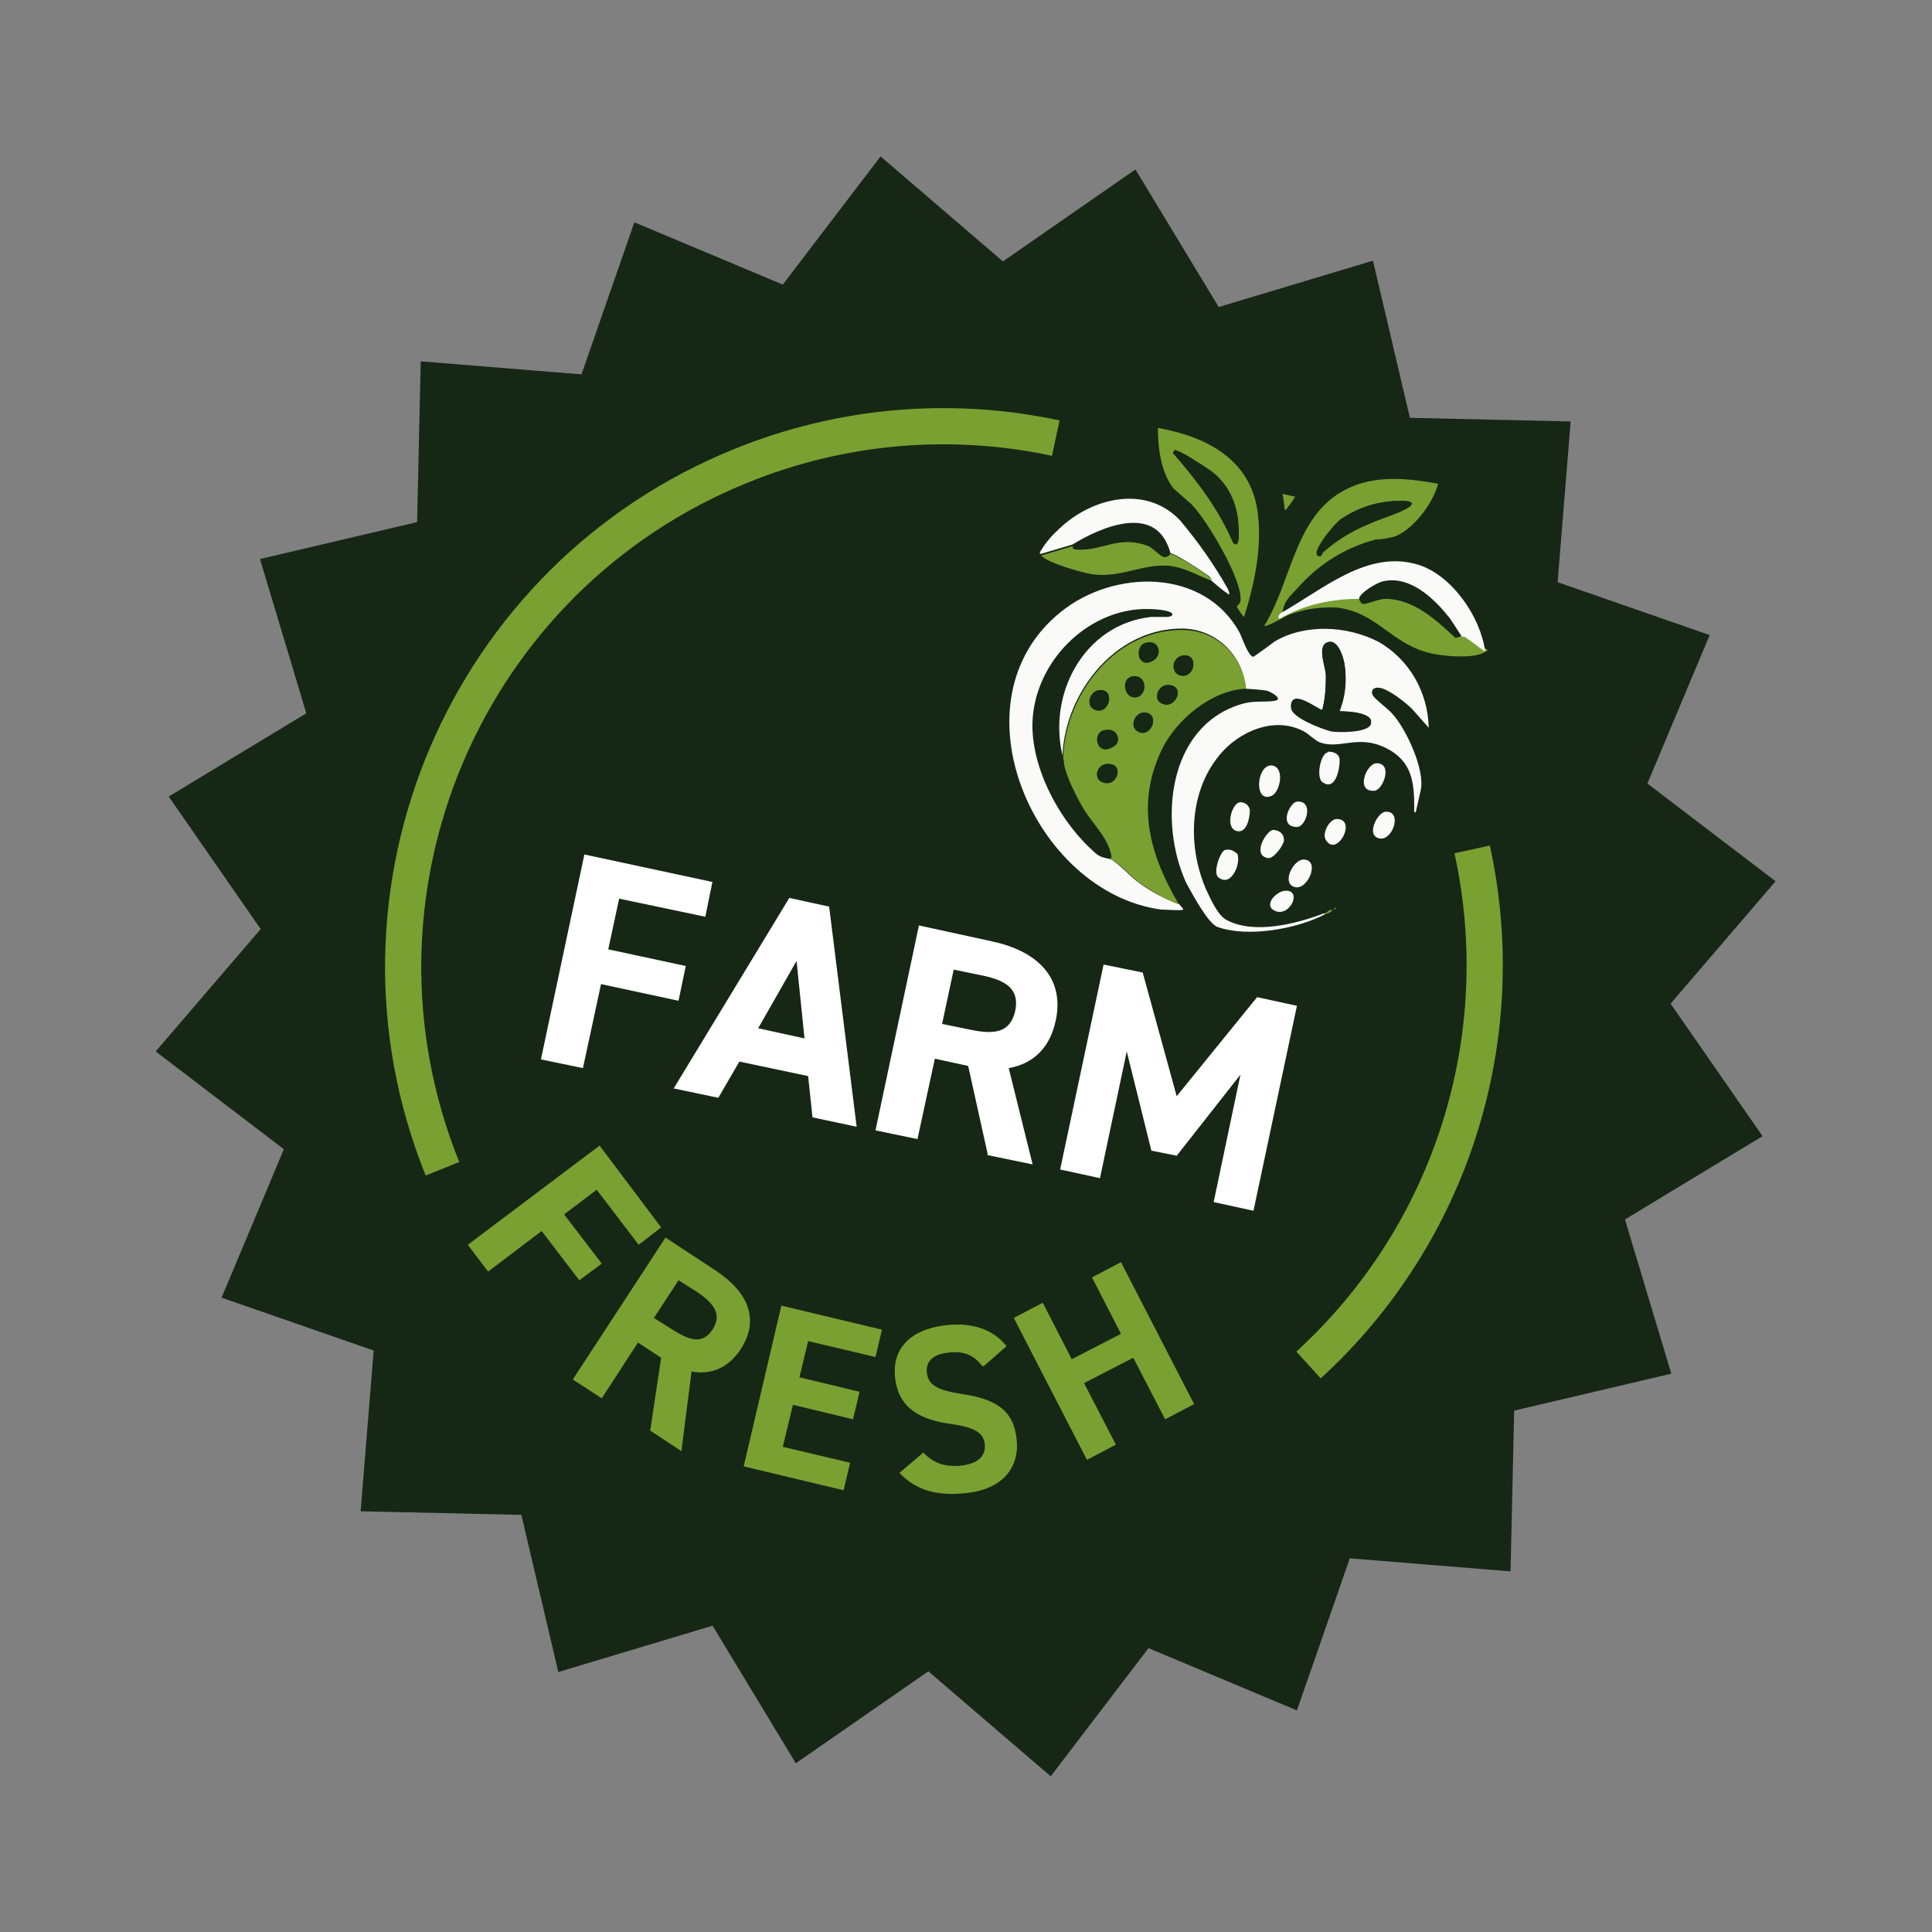 <svg xmlns="http://www.w3.org/2000/svg" xmlns:xlink="http://www.w3.org/1999/xlink" id="Layer_1" viewBox="0 0 266.8 266.8"><rect x="0" y="0" width="266.8" height="266.8" fill="#808080" stroke="none"/><defs><style>      .st0, .st1 {        fill: none;      }      .st1 {        stroke: #7aa031;        stroke-miterlimit: 10;        stroke-width: 5px;      }      .st2 {        fill: #162716;      }      .st3 {        isolation: isolate;      }      .st4 {        clip-path: url(#clippath-1);      }      .st5 {        fill: #fff;      }      .st6 {        fill: #fafaf9;      }      .st7 {        fill: #7aa031;      }      .st8 {        clip-path: url(#clippath);      }    </style><clipPath id="clippath"><rect class="st0" x="20.9" y="20.9" width="224.9" height="224.9" transform="translate(-24.8 236.1) rotate(-78)"></rect></clipPath><clipPath id="clippath-1"><rect class="st0" x="20.9" y="20.9" width="224.9" height="224.9" transform="translate(-24.8 236.1) rotate(-78)"></rect></clipPath></defs><path id="Path_109" class="st2" d="M156.8,23.4l-18.3,12.7-16.9-14.5-13.5,17.7-20.5-8.6-7.3,21-22.2-1.8-.5,22.2-21.7,5.1,6.4,21.3-19,11.5,12.7,18.3-14.5,16.9,17.7,13.5-8.6,20.5,21,7.3-1.8,22.2,22.2.5,5.1,21.7,21.3-6.4,11.5,19,18.3-12.7,16.9,14.5,13.5-17.7,20.5,8.6,7.3-21,22.2,1.8.5-22.2,21.7-5.1-6.4-21.3,19-11.5-12.7-18.3,14.5-16.9-17.7-13.5,8.6-20.5-21-7.3,1.8-22.2-22.2-.5-5.1-21.7-21.3,6.4-11.5-19Z"></path><g id="Group_46"><g class="st8"><g id="Group_45"><path id="Path_110" class="st2" d="M61.1,161.4c-15.4-38.2,3.1-81.7,41.3-97.1,13.8-5.6,28.9-6.9,43.4-3.8"></path><path id="Path_111" class="st1" d="M61.1,161.4c-15.4-38.2,3.1-81.7,41.3-97.1,13.8-5.6,28.9-6.9,43.4-3.8"></path><path id="Path_112" class="st2" d="M203.3,117.3c5.7,26.1-2.9,53.2-22.6,71.2"></path><path id="Path_113" class="st1" d="M203.3,117.3c5.7,26.1-2.9,53.2-22.6,71.2"></path></g></g></g><g id="F" class="st3"><g class="st3"><path class="st7" d="M91.3,169.5l-3.1,2.4-5.8-7.6-4.5,3.4,5.2,6.8-3.1,2.3-5.2-6.8-7.4,5.6-2.8-3.7,18.2-13.7,8.5,11.3Z"></path></g></g><g id="R" class="st3"><g class="st3"><path class="st7" d="M89.8,197.5l1.5-10-3.2-2.1-5,7.7-4-2.6,12.8-19.6,7,4.6c4.5,3,6,6.8,3.4,10.8-1.7,2.6-4.1,3.6-6.8,3.1l-1.4,11-4.4-2.9ZM93,183.7c2.4,1.5,4.1,1.9,5.4-.1,1.3-2,.3-3.5-2-5.1l-2.7-1.7-3.4,5.2,2.7,1.7Z"></path></g></g><g id="E" class="st3"><g class="st3"><path class="st7" d="M121.8,183.6l-.9,3.8-9.3-2.2-1.2,5,8.3,2-.9,3.8-8.3-2-1.4,5.8,9.3,2.2-.9,3.8-13.8-3.3,5.2-22.2,13.8,3.3Z"></path></g></g><g id="S" class="st3"><g class="st3"><path class="st7" d="M135.6,188.6c-1.1-1.4-2.4-2.1-4.7-1.8-2.1.2-3.1,1.3-2.9,2.8.2,1.8,1.7,2.4,4.8,2.9,4.8.7,7.2,2.3,7.6,6.3.4,3.7-1.8,6.9-7.1,7.4-4,.4-6.8-.4-9.1-2.8l3.3-2.8c1.4,1.4,2.8,2,5.2,1.8,2.6-.3,3.4-1.5,3.3-2.9-.2-1.6-1.2-2.4-5-2.9-4.6-.7-7-2.6-7.4-6.4-.4-3.6,1.7-6.6,7.1-7.2,3.6-.4,6.5.6,8.3,2.9l-3.2,2.8Z"></path></g></g><g id="H" class="st3"><g class="st3"><path class="st7" d="M148,187.7l6.8-3.5-4-7.8,4-2.1,10.1,19.6-4,2.1-4.4-8.5-6.8,3.5,4.4,8.5-4,2.1-10.1-19.6,4-2.1,4,7.8Z"></path></g></g><g id="FARM" class="st3"><g class="st3"><path class="st5" d="M98.4,121.7l-1,4.9-11.9-2.5-1.5,7,10.7,2.3-1,4.8-10.7-2.3-2.5,11.6-5.8-1.2,6-28.3,17.7,3.8Z"></path></g><g class="st3"><path class="st5" d="M93.1,150.2l15.9-26.2,5.5,1.2,3.8,30.4-6.1-1.3-.6-5.7-9.5-2-2.9,5-6.2-1.3ZM104.7,142l6.4,1.4-1.1-10.7-5.3,9.3Z"></path><path class="st5" d="M136.4,159.4l-2.7-12.2-4.6-1-2.4,11.1-5.8-1.2,6-28.3,10.1,2.2c6.5,1.4,10,5.2,8.8,10.9-.8,3.8-3.1,6-6.5,6.6l3.3,13.3-6.3-1.3ZM134,142.2c3.4.7,5.5.4,6.2-2.6.6-3-1.2-4.2-4.6-4.9l-3.9-.8-1.6,7.5,3.9.8Z"></path><path class="st5" d="M162.4,151.5l11.2-13.8,5.5,1.2-6,28.3-5.5-1.2,3.7-17.6-8.8,11.2-3.5-.7-3.4-13.7-3.7,17.5-5.5-1.2,6-28.3,5.4,1.1,4.7,17.1Z"></path></g></g><g id="Group_48"><g class="st4"><g id="Group_47"><path id="Path_114" class="st2" d="M177,84.6c.3-1.6,1-2.1,2.1-3.3,2.9-3.2,6.7-5.5,10.8-6.7.9,0,1.8-.2,2.6-.4,2.6-1.1,5.3-4.7,6-7.3-3.9-.7-8.1-1.2-11.9.4-7.9,3.3-8.1,12.7-12.1,19.2.2.3,3-1.3,3.4-1.5,2.1-.8,4.4-1.1,6.6-1,5.3.6,7.4,4.7,12.2,6.1,1.7.5,6.9,1,8.3,0,0,0,.1,0,.2,0-.6-4.7-4.5-10.6-9.2-12-7.2-2.2-13.3,3.5-19.1,6.7M171.8,85.2c1.5-4.5,2.6-9.6,1.9-14.3-1-7.4-7-10.6-13.8-11.8,0,2.7.4,6.2,2.2,8.4.8.7,1.6,1.5,2.4,2.1,2.1,2.1,7.1,10.5,6.8,13.4,0,.4-.5.5-.5.8.3.5.6,1,1,1.4M178.9,68.5l-1.8-.4c0,.3.2,2,.3,2.1.3.4.3,0,.4-.2.4-.5.7-1,1.1-1.6M143.8,76.6c.6,1,5.7,2.4,7,2.6,3.8.5,6.6-1.2,9.9-1.2,2.5,0,4.4,1.2,6.6,2.1.8.7,1.6,1.4,2.5,2,.1-.1,0-.5-.1-.7-1.9-3.3-4.2-6.5-6.6-9.5-4.6-4.9-12.1-3.2-16.6,1-1,.9-1.9,2-2.7,3.2-.1.3,0,.2,0,.4M162.8,124.8c-4-6.8-6-13.7-2.4-21.3,2-4.2,6.9-8.3,11.7-8.5,1,0,2,.1,3,.3.7.2,2.5,1.2.9,1.4-1.6.3-2.9,0-4.7.5-10,3.2-11.3,16.3-7.4,24.6.6,1.3,3,5.6,4.3,6.1,4.1,1.6,10.9.3,14.7-1.7.4-.2.8-.2,1.1-.6-.4-.2-.7.3-1,.4-3.8,1.5-9.8,3-13.6.9-1.3-.7-2.3-2.9-2.8-4.3-2.6-6.2-2.3-14.1,2.5-19.1,2.8-3,7.5-4.7,11.4-2.4.5.4,1.1.8,1.6,1.2,2.9,1.3,5.5-1.1,9.4.9,3.6,1.8,4,4.7,3.9,8.3,0,.2-.1.6.2.6l.7-3.1c.6-2.8-2-8.4-3.9-10.5-.7-.8-2-1.7-2.6-2.4-.6-.8,0-1.4.9-1.2,1.2.2,3.5,2,4.4,2.9l2.3,2.6c0-4.9-2.7-9.4-7-11.9-4.2-2.3-10.1-2.6-14.3,0-.9.8-1.9,1.5-2.9,2.1-.7,0-1.5-2.7-1.9-3.3-4.9-9-17.4-8.8-24.7-2.9-15.3,12.3-3.7,38.6,13.8,41.1.4,0,3,.2,3.1,0,0-.3-.4-.5-.6-.8M183.4,103.8c-1,0-1.7,3.5-.8,4.1,1.8,1.3,2.5-1.7,2.4-3,0-.9-.8-1.3-1.6-1.2M190.1,105.4c-1.4,0-3,4-.3,3.8,1.2,0,2.6-3.7.3-3.8M175.6,105.7c-2-.2-2.4,5.2,0,4.2,1.1-.5,1.8-4,0-4.2M191.3,112.1c-1.1,0-2.8,3.3-.7,3.7,1.8.3,3.1-3.9.7-3.7M179.1,110.7c-1.1,0-2.7,3.4,0,3.5,1.3,0,2.5-3.7,0-3.5M184.6,113.1c-1,0-2.1,2-1.5,2.9,1.5,2.5,4.4-2.9,1.5-2.9M171.1,110.8c-1,0-2.1,3.8-.2,4,1.2.1,1.6-1.9,1.6-2.9,0-.7-.7-1.2-1.4-1.1,0,0,0,0-.1,0M175.7,114.6c-.9,0-3,3.4-.7,3.9.8.2,2.1-1.7,2.2-2.4,0-.8-.5-1.4-1.3-1.5,0,0-.2,0-.3,0M180,118.7c-1.4,0-3.2,3.2-1.2,3.8,1.8.5,3.6-3.7,1.2-3.8M170.8,117.8c-.4-.4-1.1-.6-1.6-.4-.7.3-1.7,3.1-.8,3.8,1.9,1.4,3.1-2.4,2.5-3.4M177.6,123c-1.3,0-3.1,1.9-1.7,2.7,2.1,1.2,4-2.7,1.7-2.7M184.5,125.3l-.3.2c0,.2.5,0,.3-.2"></path><path id="Path_115" class="st6" d="M162.8,124.8c.1.2.5.5.6.8,0,.2-2.6,0-3.1,0-17.5-2.4-29.1-28.8-13.8-41.1,7.3-5.9,19.8-6.1,24.7,2.9.3.6,1.2,3.3,1.9,3.3,1-.7,2-1.4,2.9-2.1,4.2-2.5,10-2.2,14.3,0,4.3,2.4,6.9,7,7,11.9l-2.3-2.6c-.9-.9-3.2-2.7-4.4-2.9-.9-.2-1.5.4-.9,1.2.6.7,1.9,1.6,2.6,2.4,1.9,2.1,4.5,7.7,3.9,10.5l-.7,3.1c-.3,0-.2-.4-.2-.6,0-3.6-.3-6.5-3.9-8.3-4-2-6.6.4-9.4-.9-.6-.4-1.1-.8-1.6-1.2-3.8-2.3-8.5-.6-11.4,2.4-4.8,5.1-5.1,13-2.5,19.1.6,1.3,1.6,3.6,2.8,4.3,3.8,2.1,9.7.6,13.6-.9v.2c-3.9,2-10.6,3.2-14.8,1.7-1.3-.5-3.6-4.8-4.3-6.1-3.8-8.3-2.6-21.4,7.4-24.6,1.8-.6,3.1-.3,4.7-.5,1.5-.2-.3-1.2-.9-1.4-1-.2-2-.2-3-.3-.3-4.7-4.2-8.3-8.8-8.3-9.5,0-16.5,9.4-16.5,18.3-2.4-8.9,2.7-18.8,12.2-19.9.7,0,1.4,0,2.1,0,.2,0,.7,0,.7-.3-.2-.6-2.8-.7-3.4-.7-7.8-.1-14.6,6.5-15.6,14.1-.9,6.5,3.1,14.3,7.7,18.7,1.2,1.1,1.2,1.3,2.8,1.6.7.1,3,2.5,3.8,3.1,1.7,1.3,3.6,2.3,5.6,3.1M185,98.2c.8-2,1-4.1.7-6.2-.1-.9-.8-3.3-2-3.3-2.1.1-.6,3.3-.6,4.7,0,1.6-.1,3.2-.5,4.7-.3.2-4.6-3.3-4.3-.3.1,1.3,4.3,2.9,5.5,3.2,1,.2,5.2.2,5.5-1,.5-1.6-3.3-1.8-4.3-1.7"></path><path id="Path_116" class="st7" d="M172.1,95.1c-4.8.2-9.7,4.3-11.7,8.5-3.6,7.6-1.6,14.5,2.4,21.3-2-.8-3.9-1.9-5.6-3.1-.8-.6-3.1-3-3.8-3.1-.3-2.5-2.5-4.5-3.8-6.6-.9-1.5-2.8-5.2-2.8-6.8,0-9,7-18.4,16.5-18.3,4.7,0,8.5,3.7,8.8,8.3M158.6,88.7c-2.1,0-1.7,4,.7,2.4.6-.3.9-1.1.6-1.7-.2-.5-.7-.8-1.3-.7M163.6,90.5c-1.7,0-2.1,2.5-.5,2.8,1.9.3,2.4-2.8.5-2.8M156.5,93.4c-1.6.1-1.4,2.9.2,2.9,1.7,0,1.9-3.1-.2-2.9M161.2,94.6c-1.2,0-1.9,1.8-1,2.4,2,1.4,3.8-2.5,1-2.4M152,95.3c-1.6,0-2.2,2.5-.5,2.8,1.7.3,2.4-2.8.5-2.8M158.2,98.4c-1.5-.2-2.4,2.1-.9,2.7,1.7.7,2.9-2.4.9-2.7M152.9,100.8c-2.1,0-1.5,3.7.7,2.4.7-.3,1-1,.7-1.6-.2-.6-.8-.9-1.4-.8M153.2,105.5c-1.7-.1-2.3,2-1,2.5,2,.8,3.1-2.4,1-2.5"></path><path id="Path_117" class="st7" d="M171.8,85.2c-.4-.4-.7-.9-1-1.4,0-.2.4-.3.5-.8.4-2.8-4.7-11.3-6.8-13.4-.8-.7-1.6-1.4-2.4-2.1-1.8-2.2-2.2-5.7-2.2-8.4,6.8,1.2,12.9,4.4,13.8,11.8.6,4.8-.5,9.9-1.9,14.3M162.4,62.2c-.2,0-.4.2-.4.4,3.3,3.8,6.3,7.7,8.3,12.4,1.1,1,.7-2.3.7-2.7-.2-2.8-1.6-5.4-3.8-7.2-.7-.5-4.2-2.9-4.8-2.8"></path><path id="Path_118" class="st7" d="M205.1,90c-1.4,1.1-6.6.6-8.3,0-4.8-1.4-6.9-5.5-12.2-6.1-2.3-.1-4.5.2-6.6,1-.5.2-3.2,1.8-3.4,1.5,4-6.5,4.2-15.9,12.1-19.2,3.8-1.6,8-1.1,11.9-.4-.7,2.7-3.4,6.3-6,7.3-.9.2-1.7.4-2.6.4-4.2,1.1-7.9,3.4-10.8,6.7-1.1,1.2-1.8,1.7-2.1,3.3,0,0-.6.8,0,.7,3.3-1.9,7.1-2.8,10.9-2.7,0,.4.1.7.5.8.3,0,2.2-.7,3.1-.7,3.9,0,7,3,9.7,5.4l.9-.3c0,0,.5,0,.7.2.9.6,1.7,1.3,2.6,1.9M182.3,76.8c0-.2.2-.4.3-.5,1.9-1.7,4-3,6.3-3.9,1.7-.8,4.1-1.4,5.5-2.3.7-.4.6-.7-.2-.9-3.3-.2-6.5.7-9.2,2.6-.9.8-3,3.3-3.2,4.5,0,.3.2.6.4.5"></path><path id="Path_119" class="st6" d="M205.1,90c-.9-.6-1.7-1.3-2.6-1.9-.2-.2-.6-.2-.7-.2-.1,0-1.5-2.4-1.9-2.8-2.1-2.6-5.4-5.5-9-4.7-.8.2-3,1.4-3.2,2.3-3.8,0-7.6.8-10.9,2.7-.6.1,0-.7,0-.7,5.8-3.2,12-8.9,19.1-6.7,4.7,1.5,8.6,7.3,9.2,12,0,0-.1,0-.2,0"></path><path id="Path_120" class="st7" d="M161.6,76.5c.7,0,4.6,2.5,5.4,3.2.2.2.3.4.3.5-2.3-.9-4.2-2.1-6.6-2.1-3.4,0-6.1,1.7-9.9,1.2-1.3-.2-6.3-1.6-7-2.6l4.4-1.3c-.3.6.7.5,1,.5,3.4,0,5.5-2,9.4-.5.7.3,1.8,1.4,2.1,1.5.5.1.9-.3.9-.4"></path><path id="Path_121" class="st6" d="M183.4,103.8c.8,0,1.6.3,1.6,1.2,0,1.3-.6,4.3-2.4,3-.9-.7-.2-4.1.8-4.1"></path><path id="Path_122" class="st6" d="M175.6,105.7c1.9.2,1.2,3.7,0,4.2-2.5,1.1-2.1-4.3,0-4.2"></path><path id="Path_123" class="st6" d="M170.8,117.8c.7,1-.6,4.8-2.5,3.4-.9-.6.2-3.5.8-3.8.6-.2,1.2,0,1.6.4"></path><path id="Path_124" class="st6" d="M180,118.7c2.4,0,.6,4.3-1.2,3.8-1.9-.5-.2-3.8,1.2-3.8"></path><path id="Path_125" class="st6" d="M175.7,114.6c.8,0,1.5.4,1.6,1.2,0,0,0,.2,0,.3-.1.7-1.4,2.5-2.2,2.4-2.3-.4-.2-3.8.7-3.9"></path><path id="Path_126" class="st6" d="M190.1,105.4c2.3,0,.9,3.7-.3,3.8-2.7.2-1.1-3.8.3-3.8"></path><path id="Path_127" class="st6" d="M171.1,110.8c.7-.1,1.3.3,1.5,1,0,0,0,0,0,.1,0,1-.4,3-1.6,2.9-2-.2-.9-3.9.2-4"></path><path id="Path_128" class="st6" d="M191.3,112.1c2.4-.2,1.1,3.9-.7,3.7-2.1-.3-.4-3.6.7-3.7"></path><path id="Path_129" class="st6" d="M179.1,110.7c2.4-.2,1.3,3.5,0,3.5-2.6,0-1-3.4,0-3.5"></path><path id="Path_130" class="st6" d="M184.6,113.1c2.9,0,0,5.4-1.5,2.9-.6-.9.5-2.9,1.5-2.9"></path><path id="Path_131" class="st6" d="M177.6,123c2.3,0,.4,3.9-1.7,2.7-1.4-.8.4-2.7,1.7-2.7"></path><path id="Path_132" class="st7" d="M178.9,68.5c-.3.5-.7,1.1-1.1,1.6-.1.1-.2.5-.4.2,0-.1-.2-1.8-.3-2.1l1.8.4Z"></path><path id="Path_133" class="st7" d="M183,126.1c.3-.1.6-.6,1-.4-.3.4-.7.4-1.1.6v-.2Z"></path><path id="Path_134" class="st7" d="M184.5,125.3c.1.2-.4.4-.3.2l.3-.2Z"></path><path id="Path_135" class="st6" d="M167.3,80.1s-.1-.3-.3-.5c-.8-.6-4.7-3.2-5.4-3.2-1.7-6.9-9.3-3.8-13.5-1.2l-4.4,1.3c-.1-.2-.2,0,0-.4.7-1.2,1.7-2.3,2.7-3.2,4.5-4.2,11.9-6,16.6-1,2.5,3,4.7,6.1,6.6,9.5,0,.2.3.5.1.7-.9-.6-1.7-1.3-2.5-2"></path><path id="Path_136" class="st2" d="M153.4,118.5c-1.6-.3-1.6-.5-2.8-1.6-4.6-4.4-8.6-12.2-7.7-18.7,1-7.6,7.8-14.2,15.6-14.1.6,0,3.2.1,3.4.7,0,.4-.5.3-.7.3-.7,0-1.4,0-2.1,0-9.5,1.1-14.7,11-12.2,19.9,0,1.7,1.9,5.3,2.8,6.8,1.3,2.1,3.5,4.1,3.8,6.6"></path><path id="Path_137" class="st2" d="M185,98.2c1,0,4.8.2,4.3,1.7-.4,1.2-4.5,1.2-5.5,1-1.2-.2-5.4-1.8-5.5-3.2-.2-3,4,.5,4.3.3.4-1.5.5-3.1.5-4.7,0-1.3-1.5-4.5.6-4.7,1.2,0,1.9,2.3,2,3.3.3,2.1,0,4.2-.7,6.2"></path><path id="Path_138" class="st2" d="M156.5,93.4c2.1-.2,1.9,3,.2,2.9-1.6,0-1.9-2.8-.2-2.9"></path><path id="Path_139" class="st2" d="M161.2,94.6c2.8,0,1,3.8-1,2.4-.9-.6-.2-2.4,1-2.4"></path><path id="Path_140" class="st2" d="M163.6,90.5c1.9,0,1.4,3.1-.5,2.8-1.6-.3-1.3-2.8.5-2.8"></path><path id="Path_141" class="st2" d="M153.2,105.5c2.1.2,1,3.4-1,2.5-1.3-.6-.7-2.7,1-2.5"></path><path id="Path_142" class="st2" d="M152,95.3c2,0,1.2,3.2-.5,2.8-1.8-.3-1.1-2.9.5-2.8"></path><path id="Path_143" class="st2" d="M158.6,88.7c.7,0,1.3.5,1.4,1.2,0,.5-.2,1-.7,1.3-2.3,1.5-2.7-2.5-.7-2.4"></path><path id="Path_144" class="st2" d="M158.2,98.4c2,.3.8,3.4-.9,2.7-1.5-.6-.6-2.9.9-2.7"></path><path id="Path_145" class="st2" d="M152.9,100.8c.7-.1,1.3.4,1.4,1,0,.6-.2,1.2-.8,1.4-2.2,1.3-2.8-2.4-.7-2.4"></path><path id="Path_146" class="st2" d="M162.4,62.2c.6,0,4.1,2.3,4.8,2.8,2.3,1.7,3.6,4.3,3.8,7.2,0,.4.4,3.8-.7,2.7-2-4.6-5-8.6-8.3-12.4,0-.2.2-.3.4-.4"></path><path id="Path_147" class="st2" d="M182.3,76.8c-.2.1-.5-.2-.4-.5.2-1.2,2.3-3.7,3.2-4.5,2.7-1.9,5.9-2.8,9.2-2.6.8.1.9.4.2.9-1.5.9-3.9,1.5-5.5,2.3-2.3.9-4.5,2.3-6.3,3.9-.1.2-.2.4-.3.5"></path><path id="Path_148" class="st2" d="M201.9,87.8l-.9.3c-2.7-2.5-5.8-5.4-9.7-5.4-.9,0-2.7.8-3.1.7-.3-.1-.5-.5-.5-.8.2-.8,2.4-2.1,3.2-2.3,3.6-.9,6.9,2.1,9,4.7.4.4,1.8,2.7,1.9,2.8"></path><path id="Path_149" class="st2" d="M161.6,76.5c0,0-.4.5-.9.4-.4,0-1.5-1.2-2.1-1.5-3.9-1.5-6,.4-9.4.5-.3,0-1.3,0-1-.5,4.2-2.6,11.7-5.7,13.5,1.2"></path></g></g></g></svg>